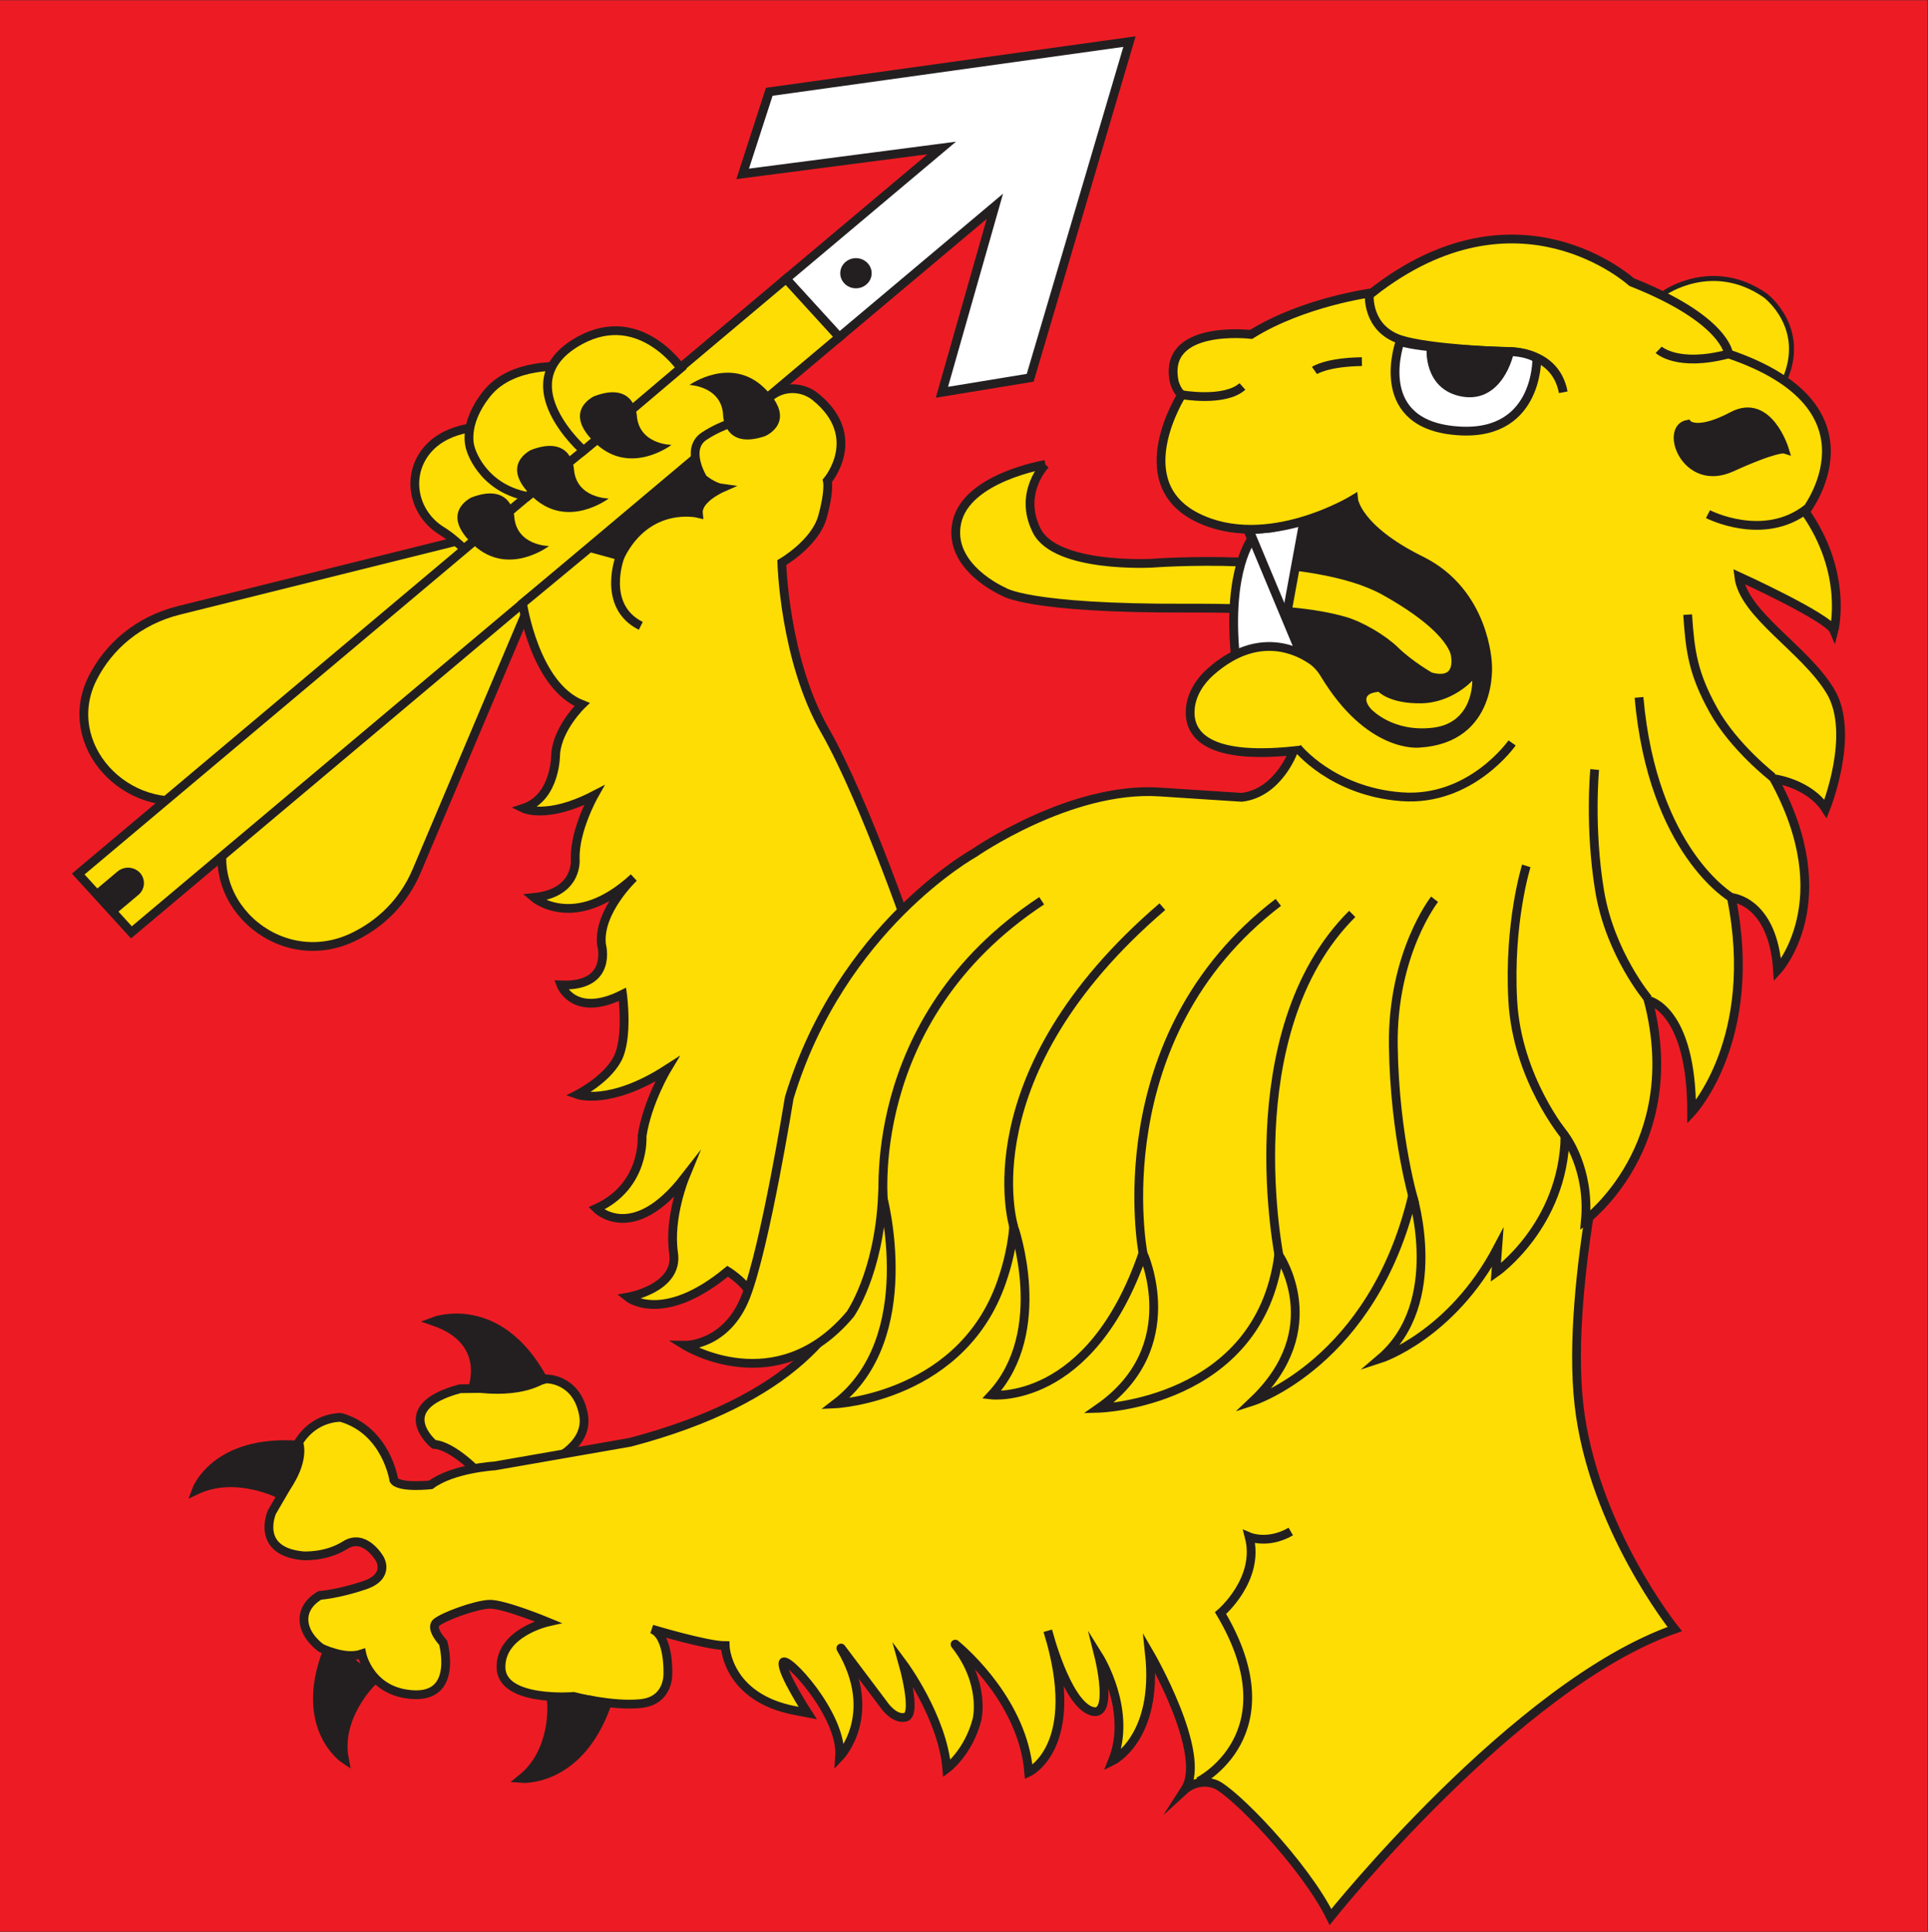 <?xml version="1.0" encoding="UTF-8" standalone="no"?>
<!-- Created with Inkscape (http://www.inkscape.org/) -->

<svg
   xmlns:dc="http://purl.org/dc/elements/1.1/"
   xmlns:cc="http://creativecommons.org/ns#"
   xmlns:rdf="http://www.w3.org/1999/02/22-rdf-syntax-ns#"
   xmlns:svg="http://www.w3.org/2000/svg"
   xmlns="http://www.w3.org/2000/svg"
   xmlns:sodipodi="http://sodipodi.sourceforge.net/DTD/sodipodi-0.dtd"
   xmlns:inkscape="http://www.inkscape.org/namespaces/inkscape"
   version="1.1"
   id="svg2"
   width="512"
   height="513"
   viewBox="0 0 512 513"
   sodipodi:docname="CHE Urmein Flag.svg"
   inkscape:version="0.92.3 (2405546, 2018-03-11)"
   enable-background="new">
  <rect x="0" y="0" width="512" height="513" fill="#333333" stroke="none"/>
  <defs
     id="defs6">
    <linearGradient
       id="linearGradient2893">
      <stop
         id="stop2895"
         offset="0"
         style="stop-color:#ffffff;stop-opacity:0.314;" />
      <stop
         style="stop-color:#ffffff;stop-opacity:0.251;"
         offset="0.19"
         id="stop2897" />
      <stop
         id="stop2901"
         offset="0.6"
         style="stop-color:#6b6b6b;stop-opacity:0.125;" />
      <stop
         id="stop2899"
         offset="1"
         style="stop-color:#000000;stop-opacity:0.125;" />
    </linearGradient>
    <linearGradient
       id="linearGradient2955">
      <stop
         id="stop2965"
         offset="0"
         style="stop-color:white;stop-opacity:0;" />
      <stop
         id="stop2959"
         offset="1"
         style="stop-color:black;stop-opacity:0.646;" />
    </linearGradient>
  </defs>
  <sodipodi:namedview
     pagecolor="#ffffff"
     bordercolor="#666666"
     borderopacity="1"
     objecttolerance="10"
     gridtolerance="10"
     guidetolerance="10"
     inkscape:pageopacity="0"
     inkscape:pageshadow="2"
     inkscape:window-width="1920"
     inkscape:window-height="1017"
     id="namedview4"
     showgrid="false"
     inkscape:zoom="1.2780649"
     inkscape:cx="226.8318"
     inkscape:cy="253.55107"
     inkscape:window-x="-8"
     inkscape:window-y="-8"
     inkscape:window-maximized="1"
     inkscape:current-layer="g12" />
  <g
     id="g10-1"
     transform="matrix(1.333,0,0,-1.333,-2.333,262.242)">
    <g
       id="g12"
       transform="scale(0.1)">
      <path
         d="m 17.5,-1880.688 v 3847.438 H 3857.5 v -3847.438"
         style="fill:#ed1c24;fill-opacity:1;fill-rule:evenodd;stroke:none;stroke-width:1"
         id="path14"
         inkscape:connector-curvature="0"
         sodipodi:nodetypes="cccc" />
      <path
         d="m 975.242,-970.824 c 0,0 -54.106,58.615 -93.362,60.972 0,0 -88.328,73.015 52.14,110.713 0,0 54.594,1.177 77.9,0 23.314,-1.179 93.467,19.637 93.467,19.637 0,0 61.106,1.538 74.599,-71.451 13.504,-73.023 -95.469,-105.965 -95.469,-105.965 l -109.275,-13.906"
         style="fill:#fddd04;fill-opacity:1;fill-rule:evenodd;stroke:none;stroke-width:1"
         id="path18-7"
         inkscape:connector-curvature="0" />
      <path
         d="m 975.242,-970.824 c 0,0 -54.106,58.615 -93.362,60.972 0,0 -88.328,73.015 52.14,110.713 0,0 54.594,1.177 77.9,0 23.314,-1.179 93.467,19.637 93.467,19.637 0,0 61.106,1.538 74.599,-71.451 13.504,-73.023 -95.469,-105.965 -95.469,-105.965 z"
         style="fill:none;stroke:#231f20;stroke-width:17.498;stroke-linecap:butt;stroke-linejoin:miter;stroke-miterlimit:10;stroke-dasharray:none;stroke-opacity:1"
         id="path20-8"
         inkscape:connector-curvature="0" />
      <path
         d="m 959.162,-796.792 c 0,0 35.581,93.022 -77.282,131.899 0,0 127.586,48.711 217.142,-114.609 0,0 -40.482,-31.43 -139.86,-17.29"
         style="fill:#231f20;fill-opacity:1;fill-rule:evenodd;stroke:none;stroke-width:1"
         id="path22-9"
         inkscape:connector-curvature="0" />
      <path
         d="m 959.162,-796.792 c 0,0 35.581,93.022 -77.282,131.899 0,0 127.586,48.711 217.142,-114.609 0,0 -40.482,-31.43 -139.86,-17.29 z"
         style="fill:none;stroke:#231f20;stroke-width:17.498;stroke-linecap:butt;stroke-linejoin:miter;stroke-miterlimit:10;stroke-dasharray:none;stroke-opacity:1"
         id="path24-1"
         inkscape:connector-curvature="0" />
      <path
         d="m 1717.338,-312.264 c 0,0 198.728,-423.939 -444.113,-593.501 l -269.889,-47.109 c 0,0 -83.42,-4.73 -127.593,-37.698 0,0 -63.796,-7.062 -73.609,9.411 0,0 -14.721,98.929 -105.507,124.835 0,0 -83.418,4.704 -105.504,-105.983 l 2.463,-23.533 -34.353,-58.899 c 0,0 -34.353,-77.719 61.34,-87.154 0,0 45.394,-3.536 84.648,21.218 39.254,24.71 68.697,-27.102 68.697,-27.102 0,0 22.086,-35.325 -30.671,-52.975 -52.758,-17.693 -88.328,-20.024 -88.328,-20.024 0,0 -33.127,-16.512 -31.899,-49.48 1.237,-32.97 34.353,-55.333 34.353,-55.333 0,0 46.629,-23.55 80.964,-11.784 0,0 15.957,-77.728 104.279,-81.254 88.33,-3.526 57.668,103.633 57.668,103.633 0,0 -26.987,28.255 -13.493,40.047 13.493,11.767 77.28,35.325 105.498,36.496 28.224,1.162 116.552,-35.343 116.552,-35.343 0,0 -94.466,-21.201 -93.24,-90.665 1.228,-69.487 144.754,-57.695 144.754,-57.695 0,0 76.072,-20.033 133.722,-14.15 57.668,5.883 53.992,61.257 53.992,61.257 0,0 2.447,74.194 -31.897,87.139 0,0 109.179,-32.993 145.989,-32.993 0,0 2.445,-103.61 139.86,-129.516 l 24.522,-4.707 c 0,0 -52.747,81.256 -49.065,100.099 3.673,18.829 118.999,-103.651 112.861,-187.262 0,0 80.227,83.804 2.351,215.869 -0.321,0.535 0.323,1.07 0.707,0.576 l 84.053,-111.633 c 0,0 20.852,-31.789 44.166,-25.914 23.305,5.909 -4.91,105.991 -4.91,105.991 0,0 78.508,-105.991 87.102,-208.439 0,0 42.936,31.791 60.112,97.744 0,0 17.821,71.862 -43.598,149.354 -0.401,0.494 0.069,1.222 0.566,0.811 21.739,-18.142 135.01,-118.776 146.084,-254.969 0,0 109.197,50.635 38.026,281.452 0,0 35.581,-138.976 84.664,-158.973 49.058,-20.024 17.17,107.763 17.17,107.763 0,0 67.469,-107.763 26.987,-207.862 0,0 91.998,44.751 73.612,214.321 0,0 116.539,-200.207 71.14,-270.864 0,0 24.538,22.371 58.904,10.605 34.344,-11.767 179.098,-160.152 230.626,-264.957 0,0 369.273,462.792 685.793,573.505 0,0 -163.163,203.131 -190.776,446.911 -27.614,243.763 71.764,633.724 71.764,633.724 L 1717.338,-312.264"
         style="fill:#fddd04;fill-opacity:1;fill-rule:evenodd;stroke:none;stroke-width:17.498;stroke-miterlimit:10;stroke-dasharray:none"
         id="path26-6"
         inkscape:connector-curvature="0" />
      <path
         d="m 1717.338,-312.264 c 0,0 198.728,-423.939 -444.113,-593.501 l -269.889,-47.109 c 0,0 -83.42,-4.73 -127.593,-37.698 0,0 -63.796,-7.062 -73.609,9.411 0,0 -14.721,98.929 -105.507,124.835 0,0 -83.418,4.704 -105.504,-105.983 l 2.463,-23.533 -34.353,-58.899 c 0,0 -34.353,-77.719 61.34,-87.154 0,0 45.394,-3.536 84.648,21.218 39.254,24.71 68.697,-27.102 68.697,-27.102 0,0 22.086,-35.325 -30.671,-52.975 -52.758,-17.693 -88.328,-20.024 -88.328,-20.024 0,0 -33.127,-16.512 -31.899,-49.48 1.237,-32.97 34.353,-55.333 34.353,-55.333 0,0 46.629,-23.55 80.964,-11.784 0,0 15.957,-77.728 104.279,-81.254 88.33,-3.526 57.668,103.633 57.668,103.633 0,0 -26.987,28.255 -13.493,40.047 13.493,11.767 77.28,35.325 105.498,36.496 28.224,1.162 116.552,-35.343 116.552,-35.343 0,0 -94.466,-21.201 -93.24,-90.665 1.228,-69.487 144.754,-57.695 144.754,-57.695 0,0 76.072,-20.033 133.722,-14.15 57.668,5.883 53.992,61.257 53.992,61.257 0,0 2.447,74.194 -31.897,87.139 0,0 109.179,-32.993 145.989,-32.993 0,0 2.445,-103.61 139.86,-129.516 l 24.522,-4.707 c 0,0 -52.747,81.256 -49.065,100.099 3.673,18.829 118.999,-103.651 112.861,-187.262 0,0 80.227,83.804 2.351,215.869 -0.321,0.535 0.323,1.07 0.707,0.576 l 84.053,-111.633 c 0,0 20.852,-31.789 44.166,-25.914 23.305,5.909 -4.91,105.991 -4.91,105.991 0,0 78.508,-105.991 87.102,-208.439 0,0 42.936,31.791 60.112,97.744 0,0 17.821,71.862 -43.598,149.354 -0.401,0.494 0.069,1.222 0.566,0.811 21.739,-18.142 135.01,-118.776 146.084,-254.969 0,0 109.197,50.635 38.026,281.452 0,0 35.581,-138.976 84.664,-158.973 49.058,-20.024 17.17,107.763 17.17,107.763 0,0 67.469,-107.763 26.987,-207.862 0,0 91.998,44.751 73.612,214.321 0,0 116.539,-200.207 71.14,-270.864 0,0 24.538,22.371 58.904,10.605 34.344,-11.767 179.098,-160.152 230.626,-264.957 0,0 369.273,462.792 685.793,573.505 0,0 -163.163,203.131 -190.776,446.911 -27.614,243.763 71.764,633.724 71.764,633.724 z"
         style="fill:none;stroke:#231f20;stroke-width:17.498;stroke-linecap:butt;stroke-linejoin:miter;stroke-miterlimit:10;stroke-dasharray:none;stroke-opacity:1"
         id="path28-3"
         inkscape:connector-curvature="0" />
      <path
         d="m 2404.961,-1581.751 c 0,0 187.701,93.623 44.151,335.649 0,0 79.141,67.089 57.055,151.896 0,0 36.796,-15.896 82.818,10.596"
         style="fill:none;stroke:#231f20;stroke-width:17.498;stroke-linecap:butt;stroke-linejoin:miter;stroke-miterlimit:10;stroke-dasharray:none;stroke-opacity:1"
         id="path30-1"
         inkscape:connector-curvature="0" />
      <path
         d="m 576.436,-1009.977 c 0,0 -88.183,46.506 -167.91,8.816 0,0 37.121,102.348 205.424,89.621 0,0 10.994,-39.964 -37.513,-98.437"
         style="fill:#231f20;fill-opacity:1;fill-rule:evenodd;stroke:none;stroke-width:1"
         id="path32-5"
         inkscape:connector-curvature="0" />
      <path
         d="m 576.436,-1009.977 c 0,0 -88.183,46.506 -167.91,8.816 0,0 37.121,102.348 205.424,89.621 0,0 10.994,-39.964 -37.513,-98.437 z"
         style="fill:none;stroke:#231f20;stroke-width:17.498;stroke-linecap:butt;stroke-linejoin:miter;stroke-miterlimit:10;stroke-dasharray:none;stroke-opacity:1"
         id="path34-0"
         inkscape:connector-curvature="0" />
      <path
         d="m 757.614,-1384.068 c 0,0 -70.387,-68.995 -54.037,-152.856 0,0 -92.683,61.867 -34.641,214.047 0,0 43.058,-0.601 88.678,-61.191"
         style="fill:#231f20;fill-opacity:1;fill-rule:evenodd;stroke:none;stroke-width:1"
         id="path36-4"
         inkscape:connector-curvature="0" />
      <path
         d="m 757.614,-1384.068 c 0,0 -70.387,-68.995 -54.037,-152.856 0,0 -92.683,61.867 -34.641,214.047 0,0 43.058,-0.601 88.678,-61.191 z"
         style="fill:none;stroke:#231f20;stroke-width:17.498;stroke-linecap:butt;stroke-linejoin:miter;stroke-miterlimit:10;stroke-dasharray:none;stroke-opacity:1"
         id="path38-4"
         inkscape:connector-curvature="0" />
      <path
         d="m 1116.312,-1424.44 c 0,0 8.924,-96.204 -59.087,-151.168 0,0 112.558,-8.474 168.066,144.56 0,0 -33.7,25.739 -108.979,6.609"
         style="fill:#231f20;fill-opacity:1;fill-rule:evenodd;stroke:none;stroke-width:1"
         id="path40-6"
         inkscape:connector-curvature="0" />
      <path
         d="m 1116.312,-1424.44 c 0,0 8.924,-96.204 -59.087,-151.168 0,0 112.558,-8.474 168.066,144.56 0,0 -33.7,25.739 -108.979,6.609 z"
         style="fill:none;stroke:#231f20;stroke-width:17.498;stroke-linecap:butt;stroke-linejoin:miter;stroke-miterlimit:10;stroke-dasharray:none;stroke-opacity:1"
         id="path42-2"
         inkscape:connector-curvature="0" />
      <path
         d="m 1689.426,1295.671 310.077,260.704 -105.516,-370.497 175.86,28.882 197.821,669.71 -717.657,-100.016 -53.003,-163.534 396.51,51.602 -310.068,-260.726 105.975,-116.125"
         style="fill:#ffffff;fill-opacity:1;fill-rule:evenodd;stroke:none;stroke-width:1"
         id="path44-7"
         inkscape:connector-curvature="0" />
      <path
         d="m 1689.426,1295.671 310.077,260.704 -105.516,-370.497 175.86,28.882 197.821,669.71 -717.657,-100.016 -53.003,-163.534 396.51,51.602 -310.068,-260.726 z"
         style="fill:none;stroke:#231f20;stroke-width:17.498;stroke-linecap:butt;stroke-linejoin:miter;stroke-miterlimit:10;stroke-dasharray:none;stroke-opacity:1"
         id="path46-7"
         inkscape:connector-curvature="0" />
      <path
         d="m 508.26,399.979 -32.786,-71.391 c -68.098,-148.216 93.552,-300.112 244.86,-228.357 54.864,26.015 101.259,70.685 127.279,132.171 l 301.799,713.161 0.809,-0.877 L 373.99,751.436 C 293.356,731.368 234.034,679.916 202.084,616.505 135.832,484.976 267.952,340.333 415.125,377.515 l 92.333,23.319 0.802,-0.856"
         style="fill:#fddd04;fill-opacity:1;fill-rule:evenodd;stroke:none;stroke-width:1"
         id="path48-8"
         inkscape:connector-curvature="0" />
      <path
         d="m 508.26,399.979 -32.786,-71.391 c -68.098,-148.216 93.552,-300.112 244.86,-228.357 54.864,26.015 101.259,70.685 127.279,132.171 l 301.799,713.161 0.809,-0.877 L 373.99,751.436 C 293.356,731.368 234.034,679.916 202.084,616.505 135.832,484.976 267.952,340.333 415.125,377.515 l 92.333,23.319 z"
         style="fill:none;stroke:#231f20;stroke-width:17.498;stroke-linecap:butt;stroke-linejoin:miter;stroke-miterlimit:10;stroke-dasharray:none;stroke-opacity:1"
         id="path50-8"
         inkscape:connector-curvature="0" />
      <path
         d="M 279.313,110.029 173.346,226.176 1583.451,1411.797 1689.426,1295.671 279.313,110.029"
         style="fill:#fddd04;fill-opacity:1;fill-rule:evenodd;stroke:none;stroke-width:1"
         id="path52-5"
         inkscape:connector-curvature="0" />
      <path
         d="M 279.313,110.029 173.346,226.176 1583.451,1411.797 1689.426,1295.671 Z"
         style="fill:none;stroke:#231f20;stroke-width:17.498;stroke-linecap:butt;stroke-linejoin:miter;stroke-miterlimit:10;stroke-dasharray:none;stroke-opacity:1"
         id="path54-8"
         inkscape:connector-curvature="0" />
      <path
         d="m 245.535,156.004 -30.314,33.224 42.223,35.471 c 9.55,8.044 24.079,7.124 32.455,-2.054 v 0 c 8.375,-9.157 7.417,-23.105 -2.151,-31.149 l -42.214,-35.492"
         style="fill:#231f20;fill-opacity:1;fill-rule:evenodd;stroke:none;stroke-width:1"
         id="path56-7"
         inkscape:connector-curvature="0" />
      <path
         d="m 245.535,156.004 -30.314,33.224 42.223,35.471 c 9.55,8.044 24.079,7.124 32.455,-2.054 v 0 c 8.375,-9.157 7.417,-23.105 -2.151,-31.149 z"
         style="fill:none;stroke:#231f20;stroke-width:17.498;stroke-linecap:butt;stroke-linejoin:miter;stroke-miterlimit:10;stroke-dasharray:none;stroke-opacity:1"
         id="path58-7"
         inkscape:connector-curvature="0" />
      <path
         d="m 1743.334,1400.415 c -12.998,-10.932 -32.76,-9.67 -44.148,2.803 -11.377,12.473 -10.072,31.449 2.926,42.381 12.998,10.911 32.76,9.67 44.137,-2.824 11.389,-12.451 10.083,-31.427 -2.915,-42.36"
         style="fill:#231f20;fill-opacity:1;fill-rule:evenodd;stroke:none;stroke-width:17.498;stroke-miterlimit:10;stroke-dasharray:none"
         id="path60-5"
         inkscape:connector-curvature="0" />
      <path
         d="m 1164.559,857.42 37.513,-62.684 355.774,197.828 -120.096,89.319 -273.192,-224.463"
         style="fill:#231f20;fill-opacity:1;fill-rule:evenodd;stroke:none;stroke-width:17.498;stroke-miterlimit:10;stroke-dasharray:none"
         id="path62-6"
         inkscape:connector-curvature="0" />
      <path
         d="m 1842.457,74.024 c 0,0 -100.594,296.753 -181.559,438.08 -80.973,141.306 -85.885,334.449 -85.885,334.449 0,0 66.261,38.188 80.982,90.945 14.723,52.714 9.813,72.14 9.813,72.14 0,0 74.599,87.436 -23.767,167.214 -26.136,21.201 -64.617,21.95 -90.106,0.043 -9.715,-8.365 -19.51,-19.939 -28.434,-35.941 l -16.566,-5.883 c 0,0 -47.231,-10.611 -86.485,-36.519 -39.254,-25.908 -2.456,-84.784 -2.456,-84.784 0,0 19.624,-16.473 36.809,-18.848 0,0 -48.971,-21.672 -45.976,-50.404 0,0 -100.265,24.41 -155.617,-84.741 l -60.654,16.644 -134.036,-110.948 c 0,0 24.117,-164.368 118.375,-201.636 0,0 -47.883,-45.89 -52.368,-97.598 0,0 1.498,-87.629 -64.345,-109.151 0,0 46.395,-22.998 140.662,25.844 0,0 -38.906,-68.931 -37.409,-126.394 0,0 7.477,-68.075 -82.297,-77.124 0,0 80.799,-69.38 198.998,39.771 0,0 -71.824,-67.497 -64.336,-133.561 0,0 23.941,-84.741 -80.799,-80.419 0,0 25.447,-67.519 122.699,-18.677 0,0 11.97,-87.625 -10.482,-129.285 -22.434,-41.634 -79.302,-70.364 -79.302,-70.364 0,0 64.336,-22.975 178.062,50.258 0,0 -38.906,-64.716 -49.388,-132.9 0,0 7.486,-99.783 -91.274,-144.301 0,0 71.668,-73.231 176.486,61.768 0,0 -32.838,-80.077 -22.365,-150.636 10.482,-70.557 -91.272,-87.781 -91.272,-87.781 0,0 68.829,-56.032 199.007,51.704 0,0 56.856,-34.48 59.852,-80.436 2.995,-45.979 315.43,719.472 315.43,719.472"
         style="fill:#fddd04;fill-opacity:1;fill-rule:evenodd;stroke:none;stroke-width:1"
         id="path64-8"
         inkscape:connector-curvature="0" />
      <path
         d="m 1842.457,74.024 c 0,0 -100.594,296.753 -181.559,438.08 -80.973,141.306 -85.885,334.449 -85.885,334.449 0,0 66.261,38.188 80.982,90.945 14.723,52.714 9.813,72.14 9.813,72.14 0,0 74.599,87.436 -23.767,167.214 -26.136,21.201 -64.617,21.95 -90.106,0.043 -9.715,-8.365 -19.51,-19.939 -28.434,-35.941 l -16.566,-5.883 c 0,0 -47.231,-10.611 -86.485,-36.519 -39.254,-25.908 -2.456,-84.784 -2.456,-84.784 0,0 19.624,-16.473 36.809,-18.848 0,0 -48.971,-21.672 -45.976,-50.404 0,0 -100.265,24.41 -155.617,-84.741 l -60.654,16.644 -134.036,-110.948 c 0,0 24.117,-164.368 118.375,-201.636 0,0 -47.883,-45.89 -52.368,-97.598 0,0 1.498,-87.629 -64.345,-109.151 0,0 46.395,-22.998 140.662,25.844 0,0 -38.906,-68.931 -37.409,-126.394 0,0 7.477,-68.075 -82.297,-77.124 0,0 80.799,-69.38 198.998,39.771 0,0 -71.824,-67.497 -64.336,-133.561 0,0 23.941,-84.741 -80.799,-80.419 0,0 25.447,-67.519 122.699,-18.677 0,0 11.97,-87.625 -10.482,-129.285 -22.434,-41.634 -79.302,-70.364 -79.302,-70.364 0,0 64.336,-22.975 178.062,50.258 0,0 -38.906,-64.716 -49.388,-132.9 0,0 7.486,-99.783 -91.274,-144.301 0,0 71.668,-73.231 176.486,61.768 0,0 -32.838,-80.077 -22.365,-150.636 10.482,-70.557 -91.272,-87.781 -91.272,-87.781 0,0 68.829,-56.032 199.007,51.704 0,0 56.856,-34.48 59.852,-80.436 2.995,-45.979 315.43,719.472 315.43,719.472 z"
         style="fill:none;stroke:#231f20;stroke-width:17.498;stroke-linecap:butt;stroke-linejoin:miter;stroke-miterlimit:10;stroke-dasharray:none;stroke-opacity:1"
         id="path66-4"
         inkscape:connector-curvature="0" />
      <path
         d="m 1253.212,859.774 c 0,0 -38.864,-99.203 40.874,-139.252"
         style="fill:none;stroke:#231f20;stroke-width:17.498;stroke-linecap:butt;stroke-linejoin:miter;stroke-miterlimit:10;stroke-dasharray:none;stroke-opacity:1"
         id="path68-3"
         inkscape:connector-curvature="0" />
      <path
         d="m 981.311,1116.969 c 0,0 -80.565,2.631 -119.628,-55.196 -33.91,-50.19 -17.665,-118.008 34.257,-151.083 8.211,-5.241 17.629,-10.29 46.045,-36.391 L 1085.527,993.741 981.311,1116.969"
         style="fill:#fddd04;fill-opacity:1;fill-rule:evenodd;stroke:none;stroke-width:1"
         id="path70-8"
         inkscape:connector-curvature="0" />
      <path
         d="m 981.311,1116.969 c 0,0 -80.565,2.631 -119.628,-55.196 -33.91,-50.19 -17.665,-118.008 34.257,-151.083 8.211,-5.241 17.629,-10.29 46.045,-36.391 l 143.542,119.441 z"
         style="fill:none;stroke:#231f20;stroke-width:17.498;stroke-linecap:butt;stroke-linejoin:miter;stroke-miterlimit:10;stroke-dasharray:none;stroke-opacity:1"
         id="path72-1"
         inkscape:connector-curvature="0" />
      <path
         d="m 1140.671,1236.881 c 0,0 -102.442,9.713 -153.031,-53.42 -50.6,-63.112 -32.882,-109.258 -32.882,-109.258 0,0 20.232,-77.702 113.394,-95.865 l 155.015,126.715 -82.495,131.828"
         style="fill:#fddd04;fill-opacity:1;fill-rule:evenodd;stroke:none;stroke-width:1"
         id="path74-2"
         inkscape:connector-curvature="0" />
      <path
         d="m 1140.671,1236.881 c 0,0 -102.442,9.713 -153.031,-53.42 -50.6,-63.112 -32.882,-109.258 -32.882,-109.258 0,0 20.232,-77.702 113.394,-95.865 l 155.015,126.715 z"
         style="fill:none;stroke:#231f20;stroke-width:17.498;stroke-linecap:butt;stroke-linejoin:miter;stroke-miterlimit:10;stroke-dasharray:none;stroke-opacity:1"
         id="path76-0"
         inkscape:connector-curvature="0" />
      <path
         d="m 1373.831,1233.972 c 0,0 -86.979,127.999 -212.154,48.671 -130.265,-82.558 18.483,-212.761 18.483,-212.761 l 193.672,164.09"
         style="fill:#fddd04;fill-opacity:1;fill-rule:evenodd;stroke:none;stroke-width:1"
         id="path78-3"
         inkscape:connector-curvature="0" />
      <path
         d="m 1373.831,1233.972 c 0,0 -86.979,127.999 -212.154,48.671 -130.265,-82.558 18.483,-212.761 18.483,-212.761 z"
         style="fill:none;stroke:#231f20;stroke-width:17.498;stroke-linecap:butt;stroke-linejoin:miter;stroke-miterlimit:10;stroke-dasharray:none;stroke-opacity:1"
         id="path80-2"
         inkscape:connector-curvature="0" />
      <path
         d="m 1458.12,1139.754 c 0,0 1.264,-69.187 83.48,-41.269 0,0 67.019,27.641 0,94.56 -67.035,66.898 -150.506,7.402 -150.506,7.402 0,0 64.501,-2.417 67.026,-60.694"
         style="fill:#231f20;fill-opacity:1;fill-rule:evenodd;stroke:none;stroke-width:17.498;stroke-miterlimit:10;stroke-dasharray:none"
         id="path82-7"
         inkscape:connector-curvature="0" />
      <path
         d="m 1042.034,938.032 c 0,0 -3.753,69.123 -84.9,38.466 0,0 -65.998,-29.844 3.403,-94.496 69.413,-64.652 150.691,-2.417 150.691,-2.417 0,0 -64.554,0.3 -69.194,58.448"
         style="fill:#231f20;fill-opacity:1;fill-rule:evenodd;stroke:none;stroke-width:17.498;stroke-miterlimit:10;stroke-dasharray:none"
         id="path84-7"
         inkscape:connector-curvature="0" />
      <path
         d="m 1286.136,1139.561 c 0,0 -3.76,69.123 -84.916,38.466 0,0 -65.992,-29.844 3.421,-94.496 69.395,-64.631 150.671,-2.417 150.671,-2.417 0,0 -64.554,0.299 -69.177,58.448"
         style="fill:#231f20;fill-opacity:1;fill-rule:evenodd;stroke:none;stroke-width:17.498;stroke-miterlimit:10;stroke-dasharray:none"
         id="path86-9"
         inkscape:connector-curvature="0" />
      <path
         d="m 1160.921,1032.721 c 0,0 -3.753,69.123 -84.909,38.487 0,0 -65.99,-29.866 3.412,-94.518 69.413,-64.631 150.682,-2.396 150.682,-2.396 0,0 -64.545,0.278 -69.186,58.426"
         style="fill:#231f20;fill-opacity:1;fill-rule:evenodd;stroke:none;stroke-width:17.498;stroke-miterlimit:10;stroke-dasharray:none"
         id="path88-6"
         inkscape:connector-curvature="0" />
      <path
         d="m 2581.63,970.786 -32.65,-328.565 212.974,-178.424 171.142,5.306 93.85,136.022 -57.032,199.625 -184.024,123.635 -51.55,81.253 -152.71,-38.851"
         style="fill:#231f20;fill-opacity:1;fill-rule:evenodd;stroke:none;stroke-width:1"
         id="path90-7"
         inkscape:connector-curvature="0" />
      <path
         d="m 2763.781,589.228 c 0,0 22.109,-23.854 84.668,-22.977 62.56,0.899 102.119,45.055 102.119,45.055 0,0 2.764,-83.906 -78.183,-93.619 -80.991,-9.713 -123.314,37.097 -123.314,37.097 0,0 -29.441,30.037 14.709,34.444"
         style="fill:#fddd04;fill-opacity:1;fill-rule:evenodd;stroke:none;stroke-width:17.498;stroke-miterlimit:10;stroke-dasharray:none"
         id="path92-6"
         inkscape:connector-curvature="0" />
      <path
         d="m 2100.099,1042.027 c 0,0 -55.212,-56.522 -17.168,-131.892 38.017,-75.37 229.404,-64.78 229.404,-64.78 0,0 320.197,24.753 463.725,-55.346 143.55,-80.077 141.077,-130.716 141.077,-130.716 0,0 11.032,-56.522 -50.302,-40.028 0,0 -40.874,23.255 -70.315,52.072 -23.491,23.02 -68.042,49.291 -100.202,58.619 -56.587,16.409 -141.634,26.55 -315.272,25.908 -318.991,-1.177 -364.368,32.968 -364.368,32.968 0,0 -112.514,48.628 -92.883,138.118 19.633,89.511 176.303,115.077 176.303,115.077"
         style="fill:#fddd04;fill-opacity:1;fill-rule:evenodd;stroke:none;stroke-width:1"
         id="path94-5"
         inkscape:connector-curvature="0" />
      <path
         d="m 2100.099,1042.027 c 0,0 -55.212,-56.522 -17.168,-131.892 38.017,-75.37 229.404,-64.78 229.404,-64.78 0,0 320.197,24.753 463.725,-55.346 143.55,-80.077 141.077,-130.716 141.077,-130.716 0,0 11.032,-56.522 -50.302,-40.028 0,0 -40.874,23.255 -70.315,52.072 -23.491,23.02 -68.042,49.291 -100.202,58.619 -56.587,16.409 -141.634,26.55 -315.272,25.908 -318.991,-1.177 -364.368,32.968 -364.368,32.968 0,0 -112.514,48.628 -92.883,138.118 19.633,89.511 176.303,115.077 176.303,115.077 z"
         style="fill:none;stroke:#231f20;stroke-width:17.498;stroke-linecap:butt;stroke-linejoin:miter;stroke-miterlimit:10;stroke-dasharray:none;stroke-opacity:1"
         id="path96-8"
         inkscape:connector-curvature="0" />
      <path
         d="m 2614.993,929.56 -35.592,-194.298 -76.043,175.985 45.621,4.257 66.014,14.056"
         style="fill:#ffffff;fill-opacity:1;fill-rule:evenodd;stroke:none;stroke-width:1"
         id="path98-8"
         inkscape:connector-curvature="0" />
      <path
         d="m 2614.993,929.56 -35.592,-194.298 -76.043,175.985 45.621,4.257 z"
         style="fill:none;stroke:#231f20;stroke-width:17.498;stroke-linecap:butt;stroke-linejoin:miter;stroke-miterlimit:10;stroke-dasharray:none;stroke-opacity:1"
         id="path100-8"
         inkscape:connector-curvature="0" />
      <path
         d="m 2512.518,895.694 c 0,0 -50.725,-61.208 -33.943,-234.925 l 142.926,-26.207 -108.983,261.132"
         style="fill:#ffffff;fill-opacity:1;fill-rule:evenodd;stroke:none;stroke-width:1"
         id="path102-3"
         inkscape:connector-curvature="0" />
      <path
         d="m 2512.518,895.694 c 0,0 -50.725,-61.208 -33.943,-234.925 l 142.926,-26.207 z"
         style="fill:none;stroke:#231f20;stroke-width:17.498;stroke-linecap:butt;stroke-linejoin:miter;stroke-miterlimit:10;stroke-dasharray:none;stroke-opacity:1"
         id="path104-1"
         inkscape:connector-curvature="0" />
      <path
         d="m 3333.013,1383.557 c 0,0 95.7,68.289 201.229,-4.728 0,0 85.582,-63.967 37.866,-169.759 l -138.469,27.277 -100.626,147.21"
         style="fill:#fddd04;fill-opacity:1;fill-rule:evenodd;stroke:none;stroke-width:1"
         id="path106-5"
         inkscape:connector-curvature="0" />
      <path
         d="m 3333.013,1383.557 c 0,0 95.7,68.289 201.229,-4.728 0,0 85.582,-63.967 37.866,-169.759 l -138.469,27.277 z"
         style="fill:none;stroke:#231f20;stroke-width:10;stroke-linecap:butt;stroke-linejoin:miter;stroke-miterlimit:10;stroke-dasharray:none;stroke-opacity:1"
         id="path108-0"
         inkscape:connector-curvature="0" />
      <path
         d="m 2750.899,1384.134 c 0,0 -136.151,-17.671 -241.056,-83.029 0,0 -178.496,21.201 -152.733,-95.373 0,0 4.591,-17.243 14.732,-24.753 0,0 -110.423,-173.097 29.441,-243.761 139.851,-70.664 312.82,35.321 312.82,35.321 0,0 5.527,-58.277 134.346,-121.88 128.819,-63.582 132.496,-206.664 132.496,-206.664 0,0 12.882,-148.387 -136.196,-157.223 0,0 -98.442,-11.916 -188.749,138.075 -6.619,11.018 -15.356,20.859 -26.209,28.133 -11.01,7.402 -26.678,15.96 -45.978,21.33 -16.425,4.557 -35.481,6.782 -56.453,3.958 -18.387,-2.46 -38.289,-8.793 -59.217,-20.838 -12.548,-7.188 -25.43,-16.409 -38.646,-28.047 -21.886,-19.361 -37.91,-44.713 -40.629,-73.167 -4.301,-45.462 23.49,-103.482 205.709,-84.548 0,0 -29.53,-83.821 -103.122,-92.656 0,0 -30.934,1.84 -163.787,10.611 -178.512,11.767 -369.886,-121.902 -369.886,-121.902 0,0 -264.988,-146.611 -368.038,-487.519 0,0 -47.839,-296.778 -86.485,-395.701 -38.654,-98.929 -121.455,-97.149 -121.455,-97.149 0,0 182.178,-113.045 329.395,61.826 0,0 57.041,80.336 64.396,236.234 0,0 77.3,-283.936 -93.839,-414.656 0,0 259.478,12.37 334.922,254.393 0,0 16.559,47.687 20.241,98.905 0,0 73.609,-208.439 -44.164,-335.632 0,0 196.908,-22.947 301.795,282.639 0,0 86.496,-187.236 -88.346,-309.123 0,0 320.197,8.816 358.843,305.588 0,0 101.205,-146.605 -51.528,-291.464 0,0 238.916,76.799 318.035,409.348 0,0 66.571,-213.279 -64.075,-324.567 0,0 141.701,45.928 233.701,220.807 l -3.677,-49.441 c 0,0 134.324,93.615 138.001,272.019 0,0 49.7,-65.36 40.495,-167.817 0,0 200.583,148.396 125.141,438.084 0,0 86.496,-15.896 86.496,-222.583 0,0 136.173,144.859 79.097,427.492 0,0 82.819,-5.306 92.023,-144.836 0,0 126.991,137.776 -7.355,381.536 0,0 69.936,-8.836 103.055,-60.052 0,0 60.732,150.141 9.182,234.946 -51.505,84.783 -172.947,151.896 -182.151,227.865 0,0 178.474,-81.253 189.551,-107.76 0,0 29.419,113.066 -57.077,236.701 0,0 163.163,207.263 -152.733,314.445 0,0 -5.527,68.888 -193.228,143.082 0,0 -226.347,206.664 -517.103,-21.201"
         style="fill:#fddd04;fill-opacity:1;fill-rule:evenodd;stroke:none;stroke-width:1"
         id="path110-7"
         inkscape:connector-curvature="0" />
      <path
         d="m 2750.899,1384.134 c 0,0 -136.151,-17.671 -241.056,-83.029 0,0 -178.496,21.201 -152.733,-95.373 0,0 4.591,-17.243 14.732,-24.753 0,0 -110.423,-173.097 29.441,-243.761 139.851,-70.664 312.82,35.321 312.82,35.321 0,0 5.527,-58.277 134.346,-121.88 128.819,-63.582 132.496,-206.664 132.496,-206.664 0,0 12.882,-148.387 -136.196,-157.223 0,0 -98.442,-11.916 -188.749,138.075 -6.619,11.018 -15.356,20.859 -26.209,28.133 -11.01,7.402 -26.678,15.96 -45.978,21.33 -16.425,4.557 -35.481,6.782 -56.453,3.958 -18.387,-2.46 -38.289,-8.793 -59.217,-20.838 -12.548,-7.188 -25.43,-16.409 -38.646,-28.047 -21.886,-19.361 -37.91,-44.713 -40.629,-73.167 -4.301,-45.462 23.49,-103.482 205.709,-84.548 0,0 -29.53,-83.821 -103.122,-92.656 0,0 -30.934,1.84 -163.787,10.611 -178.512,11.767 -369.886,-121.902 -369.886,-121.902 0,0 -264.988,-146.611 -368.038,-487.519 0,0 -47.839,-296.778 -86.485,-395.701 -38.654,-98.929 -121.455,-97.149 -121.455,-97.149 0,0 182.178,-113.045 329.395,61.826 0,0 57.041,80.336 64.396,236.234 0,0 77.3,-283.936 -93.839,-414.656 0,0 259.478,12.37 334.922,254.393 0,0 16.559,47.687 20.241,98.905 0,0 73.609,-208.439 -44.164,-335.632 0,0 196.908,-22.947 301.795,282.639 0,0 86.496,-187.236 -88.346,-309.123 0,0 320.197,8.816 358.843,305.588 0,0 101.205,-146.605 -51.528,-291.464 0,0 238.916,76.799 318.035,409.348 0,0 66.571,-213.279 -64.075,-324.567 0,0 141.701,45.928 233.701,220.807 l -3.677,-49.441 c 0,0 134.324,93.615 138.001,272.019 0,0 49.7,-65.36 40.495,-167.817 0,0 200.583,148.396 125.141,438.084 0,0 86.496,-15.896 86.496,-222.583 0,0 136.173,144.859 79.097,427.492 0,0 82.819,-5.306 92.023,-144.836 0,0 126.991,137.776 -7.355,381.536 0,0 69.936,-8.836 103.055,-60.052 0,0 60.732,150.141 9.182,234.946 -51.505,84.783 -172.947,151.896 -182.151,227.865 0,0 178.474,-81.253 189.551,-107.76 0,0 29.419,113.066 -57.077,236.701 0,0 163.163,207.263 -152.733,314.445 0,0 -5.527,68.888 -193.228,143.082 0,0 -226.347,206.664 -517.103,-21.201 z"
         style="fill:none;stroke:#231f20;stroke-width:17.498;stroke-linecap:butt;stroke-linejoin:miter;stroke-miterlimit:10;stroke-dasharray:none;stroke-opacity:1"
         id="path112-9"
         inkscape:connector-curvature="0" />
      <path
         d="m 1778.367,-437.075 c 0,0 -46.317,372.125 314.376,610.002"
         style="fill:none;stroke:#231f20;stroke-width:17.498;stroke-linecap:butt;stroke-linejoin:miter;stroke-miterlimit:10;stroke-dasharray:none;stroke-opacity:1"
         id="path114-4"
         inkscape:connector-curvature="0" />
      <path
         d="m 2036.92,-475.944 c 0,0 -93.848,302.655 296.254,637.104"
         style="fill:none;stroke:#231f20;stroke-width:17.498;stroke-linecap:butt;stroke-linejoin:miter;stroke-miterlimit:10;stroke-dasharray:none;stroke-opacity:1"
         id="path116-4"
         inkscape:connector-curvature="0" />
      <path
         d="m 2294.551,-528.936 c 0,0 -82.816,429.238 269.583,698.632"
         style="fill:none;stroke:#231f20;stroke-width:17.498;stroke-linecap:butt;stroke-linejoin:miter;stroke-miterlimit:10;stroke-dasharray:none;stroke-opacity:1"
         id="path118-2"
         inkscape:connector-curvature="0" />
      <path
         d="m 2566.898,-541.304 c 0,0 -92.914,451.323 144.464,688.045"
         style="fill:none;stroke:#231f20;stroke-width:17.498;stroke-linecap:butt;stroke-linejoin:miter;stroke-miterlimit:10;stroke-dasharray:none;stroke-opacity:1"
         id="path120-0"
         inkscape:connector-curvature="0" />
      <path
         d="m 2836.169,-431.192 c 0,0 -40.473,131.897 -42.925,315.599 -2.474,183.712 82.194,291.516 82.194,291.516"
         style="fill:none;stroke:#231f20;stroke-width:17.498;stroke-linecap:butt;stroke-linejoin:miter;stroke-miterlimit:10;stroke-dasharray:none;stroke-opacity:1"
         id="path122-1"
         inkscape:connector-curvature="0" />
      <path
         d="m 3058.214,242.414 c 0,0 -35.548,-113.066 -26.989,-268.513 8.603,-155.447 104.281,-269.668 104.281,-269.668"
         style="fill:none;stroke:#231f20;stroke-width:17.498;stroke-linecap:butt;stroke-linejoin:miter;stroke-miterlimit:10;stroke-dasharray:none;stroke-opacity:1"
         id="path124-3"
         inkscape:connector-curvature="0" />
      <path
         d="m 3301.142,-22.548 c 0,0 -76.065,89.49 -96.926,215.499 -20.838,126.009 -9.806,241.407 -9.806,241.407"
         style="fill:none;stroke:#231f20;stroke-width:17.498;stroke-linecap:butt;stroke-linejoin:miter;stroke-miterlimit:10;stroke-dasharray:none;stroke-opacity:1"
         id="path126-6"
         inkscape:connector-curvature="0" />
      <path
         d="M 3282.733,578.039 C 3309.723,270.675 3466.735,179.409 3466.735,179.409"
         style="fill:none;stroke:#231f20;stroke-width:17.498;stroke-linecap:butt;stroke-linejoin:miter;stroke-miterlimit:10;stroke-dasharray:none;stroke-opacity:1"
         id="path128-0"
         inkscape:connector-curvature="0" />
      <path
         d="m 3548.952,419.062 c 0,0 -77.291,60.052 -117.764,133.069 -40.495,73.017 -46.624,116.575 -51.55,190.768"
         style="fill:none;stroke:#231f20;stroke-width:17.498;stroke-linecap:butt;stroke-linejoin:miter;stroke-miterlimit:10;stroke-dasharray:none;stroke-opacity:1"
         id="path130"
         inkscape:connector-curvature="0" />
      <path
         d="m 3420.155,943.102 c 0,0 110.588,-57.143 197.686,11.146"
         style="fill:none;stroke:#231f20;stroke-width:17.498;stroke-linecap:butt;stroke-linejoin:miter;stroke-miterlimit:10;stroke-dasharray:none;stroke-opacity:1"
         id="path132"
         inkscape:connector-curvature="0" />
      <path
         d="m 2601.866,477.938 c 0,0 68.688,-87.137 207.336,-97.748 138.603,-10.59 220.708,107.161 220.708,107.161"
         style="fill:none;stroke:#231f20;stroke-width:17.498;stroke-linecap:butt;stroke-linejoin:miter;stroke-miterlimit:10;stroke-dasharray:none;stroke-opacity:1"
         id="path134"
         inkscape:connector-curvature="0" />
      <path
         d="m 2371.842,1180.979 c 0,0 85.27,-15.297 120.818,16.494"
         style="fill:none;stroke:#231f20;stroke-width:17.498;stroke-linecap:butt;stroke-linejoin:miter;stroke-miterlimit:10;stroke-dasharray:none;stroke-opacity:1"
         id="path136"
         inkscape:connector-curvature="0" />
      <path
         d="m 2636.21,1229.265 c 0,0 23.312,16.495 94.452,17.671"
         style="fill:none;stroke:#231f20;stroke-width:17.498;stroke-linecap:butt;stroke-linejoin:miter;stroke-miterlimit:10;stroke-dasharray:none;stroke-opacity:1"
         id="path138"
         inkscape:connector-curvature="0" />
      <path
         d="m 2745.394,1381.182 c 0,0 -5.928,-68.524 62.56,-90.667 56.631,-18.313 204.884,-23.555 204.884,-23.555 0,0 101.829,8.579 118.99,-81.082"
         style="fill:none;stroke:#231f20;stroke-width:17.498;stroke-linecap:butt;stroke-linejoin:miter;stroke-miterlimit:10;stroke-dasharray:none;stroke-opacity:1"
         id="path140"
         inkscape:connector-curvature="0" />
      <path
         d="m 2806.728,1286.964 c 0,0 -57.233,-157.266 101.852,-176.627 174.128,-21.201 170.518,142.482 170.518,142.482 0,0 -13.461,12.922 -57.679,14.355 -44.195,1.433 -171.744,5.669 -214.69,19.789"
         style="fill:#ffffff;fill-opacity:1;fill-rule:evenodd;stroke:none;stroke-width:1"
         id="path142"
         inkscape:connector-curvature="0" />
      <path
         d="m 2806.728,1286.964 c 0,0 -57.233,-157.266 101.852,-176.627 174.128,-21.201 170.518,142.482 170.518,142.482 0,0 -13.461,12.922 -57.679,14.355 -44.195,1.433 -171.744,5.669 -214.69,19.789 z"
         style="fill:none;stroke:#231f20;stroke-width:17.498;stroke-linecap:butt;stroke-linejoin:miter;stroke-miterlimit:10;stroke-dasharray:none;stroke-opacity:1"
         id="path144"
         inkscape:connector-curvature="0" />
      <path
         d="m 2868.374,1273.614 c 0,0 -6.798,-75.477 63.473,-87.736 72.477,-12.665 92.224,77.702 92.224,77.702 l -155.697,10.034"
         style="fill:#231f20;fill-opacity:1;fill-rule:evenodd;stroke:none;stroke-width:1"
         id="path146"
         inkscape:connector-curvature="0" />
      <path
         d="m 2868.374,1273.614 c 0,0 -6.798,-75.477 63.473,-87.736 72.477,-12.665 92.224,77.702 92.224,77.702 z"
         style="fill:none;stroke:#231f20;stroke-width:17.498;stroke-linecap:butt;stroke-linejoin:miter;stroke-miterlimit:10;stroke-dasharray:none;stroke-opacity:1"
         id="path148"
         inkscape:connector-curvature="0" />
      <path
         d="m 3321.981,1270.491 c 0,0 36.818,-35.321 139.249,-8.237"
         style="fill:none;stroke:#231f20;stroke-width:17.498;stroke-linecap:butt;stroke-linejoin:miter;stroke-miterlimit:10;stroke-dasharray:none;stroke-opacity:1"
         id="path150"
         inkscape:connector-curvature="0" />
      <path
         d="m 3379.637,1122.104 c 0,0 18.409,-21.201 89.571,16.495 71.14,37.674 103.055,-65.957 103.055,-65.957 0,0 -14.91,4.621 -105.529,-36.498 -90.775,-41.226 -133.722,77.702 -87.097,85.96"
         style="fill:#231f20;fill-opacity:1;fill-rule:evenodd;stroke:none;stroke-width:1"
         id="path152"
         inkscape:connector-curvature="0" />
      <path
         d="m 3379.637,1122.104 c 0,0 18.409,-21.201 89.571,16.495 71.14,37.674 103.055,-65.957 103.055,-65.957 0,0 -14.91,4.621 -105.529,-36.498 -90.775,-41.226 -133.722,77.702 -87.097,85.96 z"
         style="fill:none;stroke:#231f20;stroke-width:17.498;stroke-linecap:butt;stroke-linejoin:miter;stroke-miterlimit:10;stroke-dasharray:none;stroke-opacity:1"
         id="path154"
         inkscape:connector-curvature="0" />
    </g>
  </g>
</svg>
